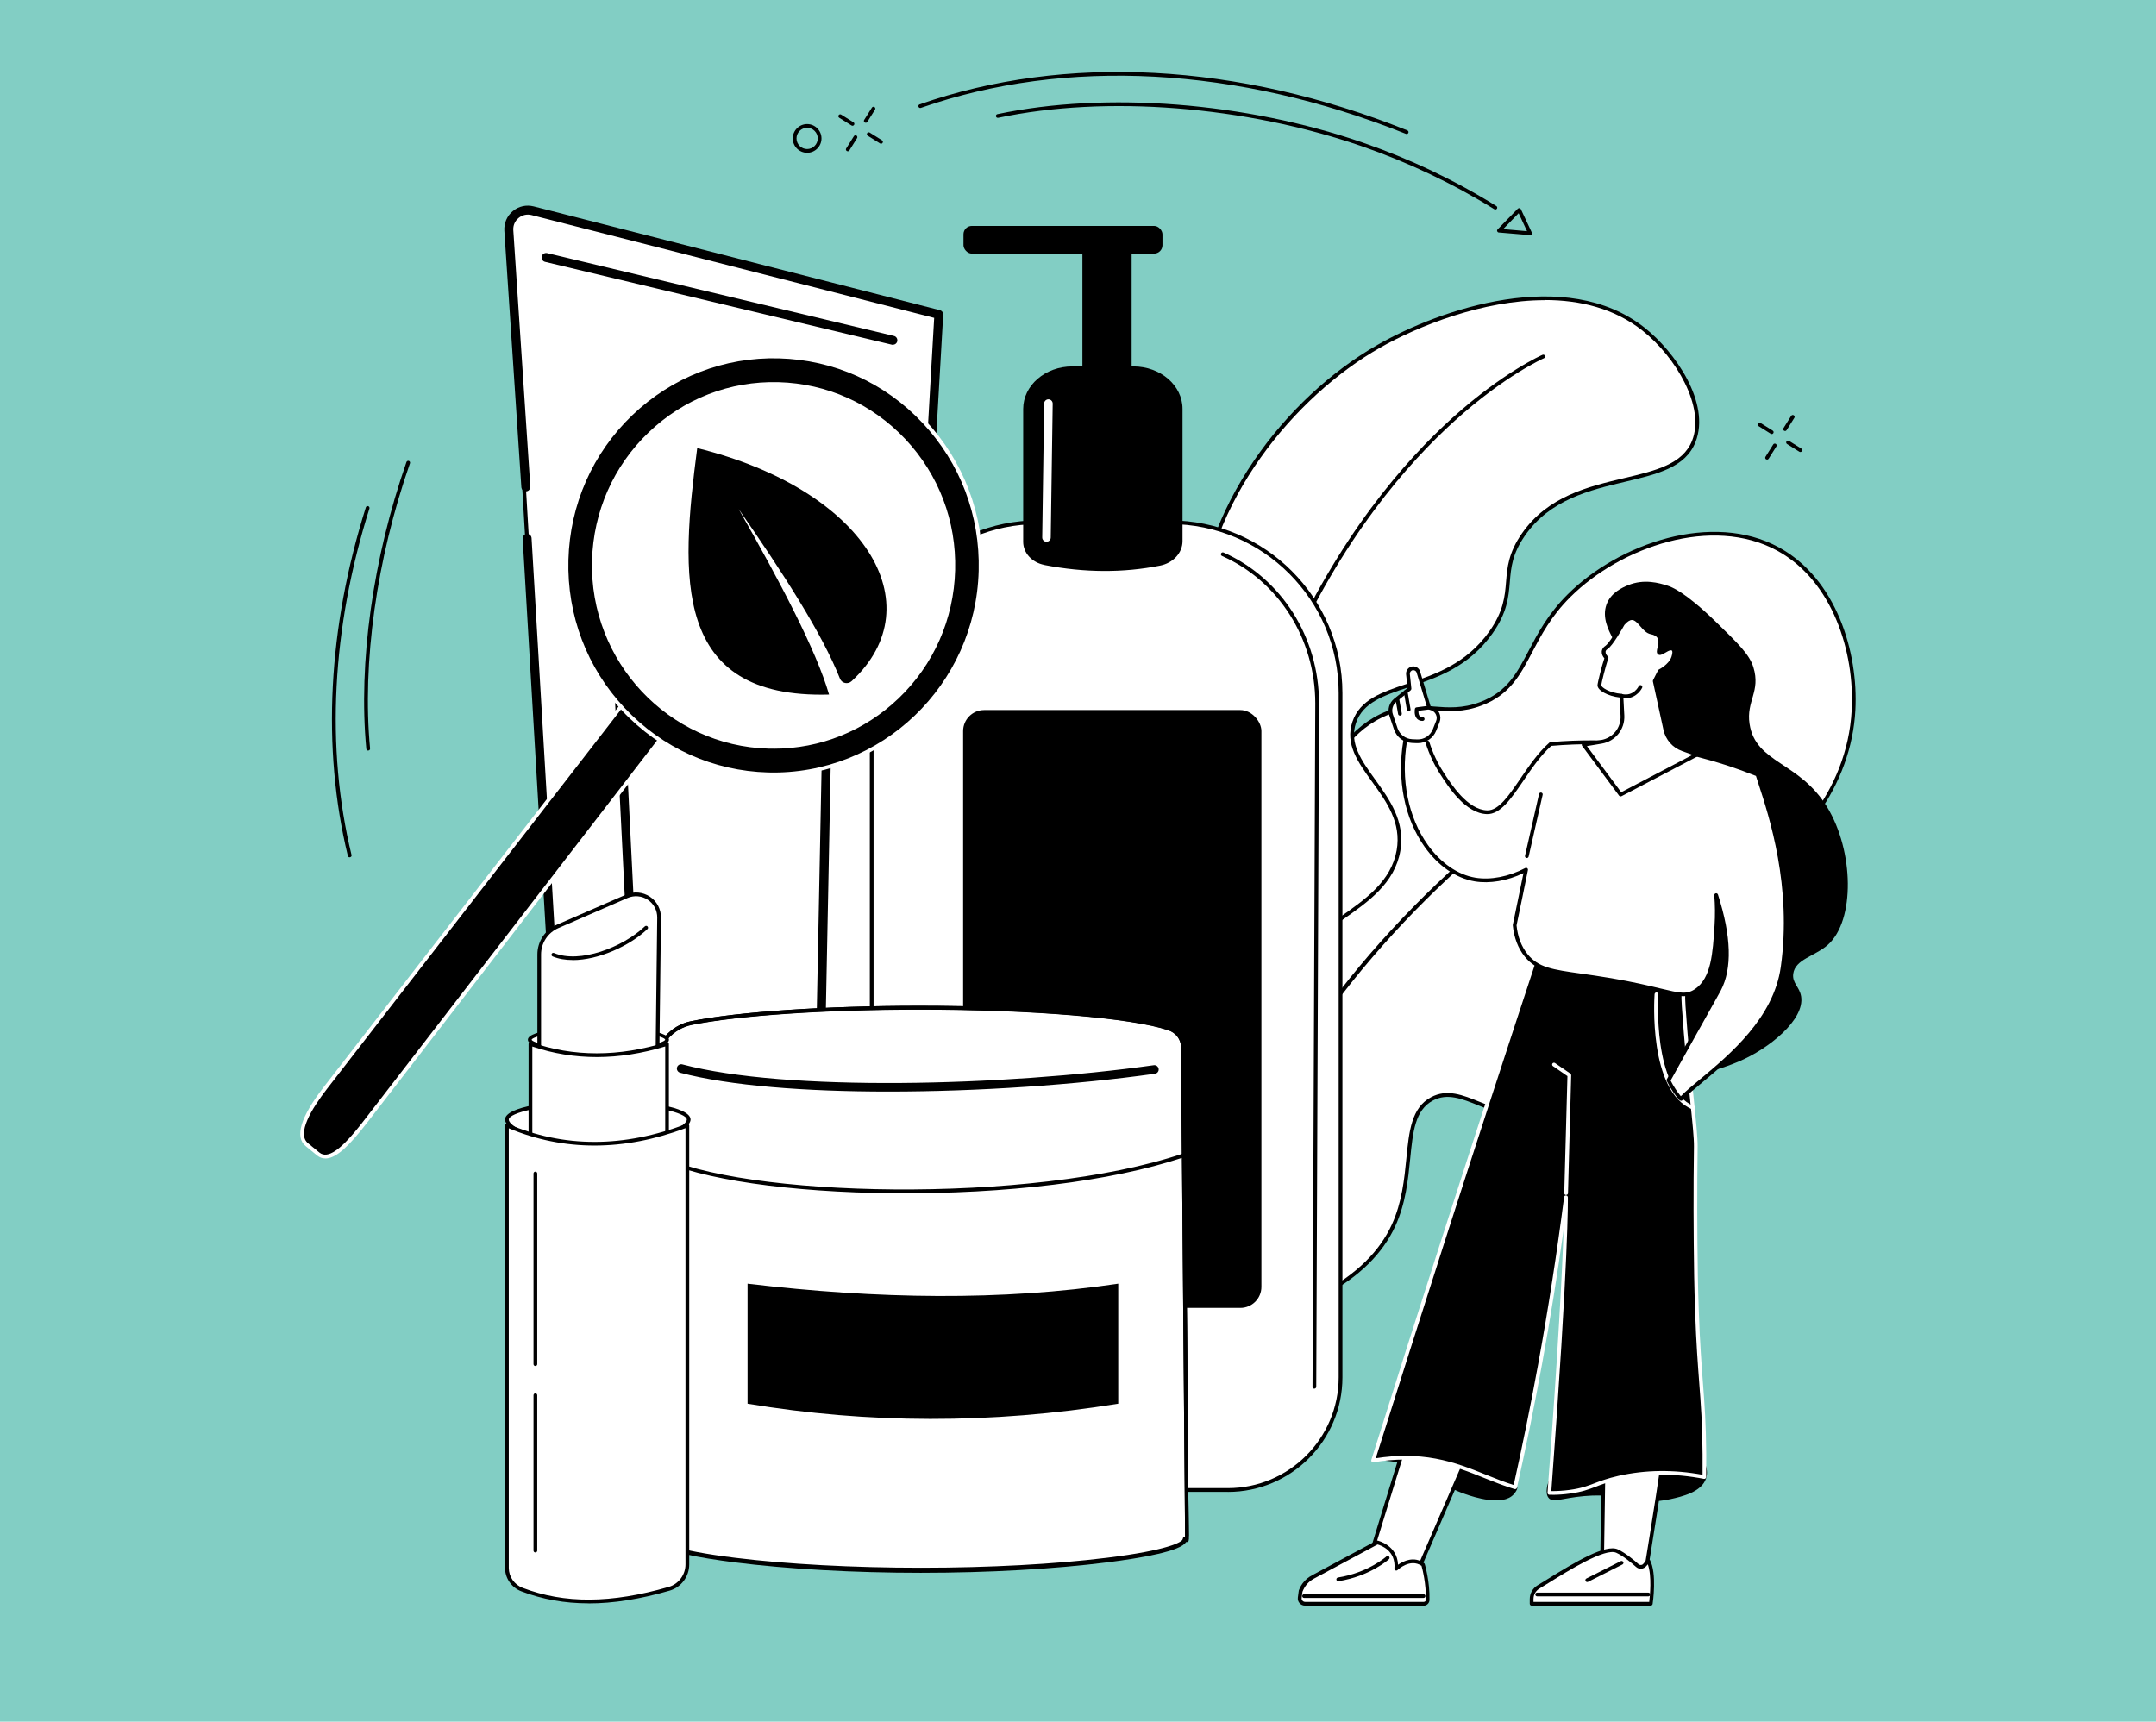 <?xml version="1.0" encoding="UTF-8"?>
<svg id="Layer_1" data-name="Layer 1" xmlns="http://www.w3.org/2000/svg" version="1.1" viewBox="0 0 310.53 248">
  <defs>
    <style>
      .cls-1 {
        fill: #000;
      }

      .cls-1, .cls-2, .cls-3 {
        stroke-width: 0px;
      }

      .cls-2 {
        fill: #82cec4;
      }

      .cls-3 {
        fill: #fff;
      }
    </style>
  </defs>
  <rect class="cls-2" width="310.53" height="248"/>
  <g id="Organic_cosmetics" data-name="Organic cosmetics">
    <g>
      <g>
        <g>
          <path class="cls-3" d="M171.52,192.18c-1.35-3.49-10.12-26.78-5.89-40.43.59-1.9,1.5-4.85,4.18-7.2,5.34-4.7,10.74-.91,14.98-4.34,5.6-4.53-.79-13.56,5.32-26.61,1.46-3.13,3.75-8.01,8.78-10.46,5.62-2.74,8.88.36,14.43-1.75,6.91-2.63,6.17-9.1,12.67-15.56,6.85-6.81,20.22-12.11,30.09-6.73,8.61,4.68,11.3,15.7,10.89,23.24-.6,11.14-8.25,20.25-16.25,24.46-11.51,6.05-23.17,1.64-24.71,6.02-1.43,4.08,8.61,8.07,8.09,15.7-.36,5.33-5.75,10.54-11.25,11.89-7.63,1.87-12.06-4.52-16.61-2.09-4.77,2.55-2.11,10.76-5.52,18.21-2.81,6.14-10.16,12.65-29.2,15.66Z"/>
          <path class="cls-1" d="M171.52,192.45c-.11,0-.21-.07-.25-.17-2.4-6.24-9.93-27.6-5.89-40.61.61-1.96,1.53-4.92,4.25-7.33,2.95-2.6,5.99-2.67,8.67-2.73,2.28-.05,4.43-.1,6.32-1.62,2.61-2.11,2.51-5.2,2.38-9.48-.14-4.57-.31-10.25,2.86-17.04,1.51-3.22,3.79-8.09,8.9-10.59,3.03-1.48,5.43-1.29,7.75-1.11,2.03.16,4.14.32,6.7-.65,3.86-1.47,5.24-4.1,6.99-7.43,1.3-2.47,2.77-5.27,5.59-8.07,7.45-7.41,20.87-11.97,30.41-6.78,8.25,4.49,11.49,15.03,11.03,23.49-.28,5.23-2.15,10.41-5.4,14.97-2.88,4.05-6.79,7.5-11,9.71-6.17,3.24-12.46,3.51-17.05,3.7-3.98.17-6.86.29-7.52,2.17-.6,1.69,1.08,3.48,3.01,5.56,2.4,2.57,5.39,5.78,5.1,10.07-.36,5.23-5.49,10.67-11.45,12.13-4.04.99-7.16-.27-9.91-1.38-2.44-.99-4.55-1.84-6.63-.73-2.57,1.38-2.88,4.47-3.27,8.38-.3,3.01-.64,6.42-2.14,9.7-3.66,7.98-13.55,13.31-29.4,15.82-.01,0-.03,0-.04,0ZM204.14,102.19c-1.57,0-3.2.24-5.13,1.18-4.95,2.41-7.18,7.18-8.65,10.33-3.12,6.67-2.95,12.29-2.81,16.8.13,4.27.23,7.63-2.58,9.91-2.03,1.64-4.27,1.69-6.65,1.74-2.72.06-5.53.12-8.33,2.59-2.61,2.3-3.51,5.18-4.1,7.08-4.03,12.99,3.94,35.19,5.8,40.05,15.54-2.5,25.22-7.7,28.78-15.48,1.46-3.2,1.8-6.56,2.09-9.53.39-3.91.72-7.29,3.55-8.81,2.3-1.23,4.52-.34,7.09.7,2.68,1.08,5.71,2.31,9.58,1.36,5.65-1.38,10.71-6.72,11.05-11.64.28-4.06-2.5-7.04-4.95-9.67-2.05-2.2-3.83-4.1-3.13-6.1.78-2.22,3.81-2.35,8.01-2.53,4.54-.19,10.76-.46,16.83-3.64,7.03-3.69,15.47-12.25,16.11-24.23.45-8.29-2.71-18.62-10.75-22.99-9.33-5.07-22.46-.58-29.77,6.69-2.76,2.74-4.21,5.5-5.49,7.94-1.73,3.3-3.23,6.14-7.27,7.68-2.67,1.02-4.84.85-6.93.69-.79-.06-1.56-.12-2.35-.12Z"/>
        </g>
        <path class="cls-1" d="M171.25,189.48s-.04,0-.06,0c-.15-.03-.24-.17-.21-.32,2.91-13.76,8.56-26.95,16.77-39.21,6.57-9.8,14.8-19.04,24.45-27.44,16.43-14.31,31.49-21.34,31.65-21.41.13-.06.29,0,.36.13.06.13,0,.29-.13.36-.15.07-15.16,7.08-31.53,21.34-15.1,13.15-34.47,35.34-41.03,66.34-.03.13-.14.21-.26.21Z"/>
      </g>
      <g>
        <g>
          <path class="cls-3" d="M171.52,192.18c-16.88-38.4-14.66-55.19-8.57-63.32,1.82-2.43,6.09-6.94,8.69-14.76,3.37-10.14.64-15.98.97-24.4.66-16.46,12.65-32.22,25.94-39.81,9.29-5.3,27.16-11.16,38.14-2.48,4.64,3.67,9.3,10.92,7.26,16.16-2.93,7.49-17.57,3.38-24.55,13.45-3.81,5.49-.57,8.28-4.67,14.08-6.46,9.14-17.5,6.48-19.7,12.97-2.13,6.28,7.79,10.41,6.38,18.48-1.61,9.2-15.14,10.44-15.72,19.31-.34,5.28,4.38,5.92,4.65,12.05.32,7.46-6.5,10.58-12.83,21.66-3.55,6.22-5.02,12.1-5.99,16.62Z"/>
          <path class="cls-1" d="M171.52,192.45c-.11,0-.2-.06-.25-.16-7.69-17.51-12.04-32.01-12.92-43.1-.7-8.79.78-15.68,4.38-20.49.28-.38.62-.8,1.01-1.29,2.04-2.56,5.46-6.83,7.64-13.39,2.21-6.67,1.78-11.39,1.32-16.39-.23-2.5-.47-5.08-.35-7.94.31-7.81,3.18-15.9,8.28-23.37,4.69-6.87,11.01-12.78,17.8-16.66,8.96-5.12,27.14-11.39,38.44-2.46,4.37,3.45,9.54,10.85,7.34,16.46-1.44,3.68-5.48,4.63-10.16,5.74-5.06,1.2-10.8,2.55-14.42,7.77-1.83,2.64-2,4.6-2.17,6.68-.18,2.16-.37,4.39-2.5,7.4-3.44,4.86-8.06,6.4-12.14,7.76-3.5,1.17-6.52,2.18-7.52,5.13-1,2.94.83,5.47,2.76,8.15,2.05,2.84,4.37,6.06,3.63,10.28-.81,4.65-4.58,7.3-8.23,9.86-3.71,2.6-7.2,5.06-7.49,9.42-.17,2.54.86,3.92,2.04,5.52,1.16,1.57,2.47,3.35,2.61,6.5.2,4.6-2.23,7.55-5.6,11.64-2.23,2.71-4.77,5.79-7.27,10.17-3.41,5.98-4.93,11.72-5.96,16.55-.02.11-.12.2-.24.21,0,0-.02,0-.03,0ZM222.49,43.24c-8.87,0-18.17,3.68-23.8,6.89-11.94,6.81-25.1,22.11-25.81,39.58-.11,2.82.12,5.39.35,7.87.47,5.06.91,9.83-1.34,16.61-2.21,6.65-5.67,10.98-7.73,13.56-.39.48-.72.9-1,1.27-3.52,4.7-4.96,11.47-4.27,20.12.86,10.87,5.08,25.06,12.54,42.17,1.04-4.7,2.59-10.18,5.85-15.89,2.52-4.42,5.07-7.52,7.32-10.25,3.29-3.99,5.66-6.88,5.47-11.27-.13-2.99-1.34-4.62-2.5-6.2-1.19-1.62-2.32-3.14-2.14-5.88.3-4.61,4.07-7.26,7.72-9.82,3.56-2.5,7.23-5.08,8.01-9.51.7-4-1.45-6.99-3.54-9.88-2.02-2.79-3.92-5.43-2.83-8.64,1.09-3.21,4.23-4.26,7.86-5.47,4-1.33,8.53-2.85,11.87-7.56,2.04-2.89,2.23-5.05,2.4-7.14.17-2.06.35-4.18,2.27-6.94,3.74-5.39,9.58-6.77,14.74-7.99,4.53-1.07,8.45-2,9.79-5.41,1.88-4.8-2.26-11.96-7.17-15.85-4.03-3.18-8.97-4.39-14.04-4.39Z"/>
        </g>
        <path class="cls-1" d="M171.09,188.52c-.14,0-.26-.11-.27-.25-1.27-17.52-.42-35.22,2.51-52.62,2.55-15.1,6.57-29.18,11.64-40.71,7.78-17.7,17.47-28.67,24.23-34.76,7.33-6.6,12.91-9.05,12.97-9.07.14-.06.29,0,.35.14.06.14,0,.29-.14.35-.05.02-5.57,2.44-12.84,9-6.71,6.05-16.34,16.95-24.07,34.55-11.21,25.51-16.48,60.3-14.11,93.07.01.15-.1.28-.25.29,0,0-.01,0-.02,0Z"/>
      </g>
    </g>
    <g>
      <path class="cls-1" d="M233.7,136.24c-.18.55-3.59,11.08,1.62,16.2,4.87,4.79,13.49,1.15,15.09.48,4.4-1.86,9.54-6.03,9.01-9.38-.22-1.39-1.31-1.91-1.14-3.26.27-2.11,3.17-2.55,4.99-4.18,3.95-3.54,3.74-13.5-.08-19.8-4.04-6.66-10.33-6.31-11.2-12.03-.5-3.29,1.63-4.66.55-8.16-.56-1.83-2.19-3.41-5.44-6.57-4.46-4.33-6.32-4.98-6.97-5.19-1.1-.35-3.32-1.02-5.67-.04-.71.3-2.45,1.02-3.08,2.79-.66,1.85.31,3.7.83,4.7,1.18,2.25,2.68,2.85,3.52,3.91,3.78,4.73-3.35,11.42-1.65,22.1.84,5.3,3.22,7.54,2.12,12.55-.6,2.75-1.5,2.92-2.5,5.88Z"/>
      <g>
        <path class="cls-1" d="M217.06,211.1l1.49,3.25c-.07.28-.22.55-.52.89-1.58,1.8-5.86.37-6.88.02-3.76-1.26-4.23-2.82-7.62-4.02-2.32-.82-4.41-.9-5.77-.85.16-.33.44-.85.95-1.32.73-.66,1.97-1.32,4-1.32,4.06-.01,14.34,3.35,14.34,3.35Z"/>
        <g>
          <g>
            <path class="cls-3" d="M204.21,226.28s-6.9,2.66-6.89-1.87c0-.15,5.67-18.47,5.67-18.47l8.12,4.4-6.9,15.95Z"/>
            <path class="cls-1" d="M200.36,227.32c-.82,0-1.63-.15-2.24-.57-.71-.49-1.07-1.28-1.07-2.35,0-.05,0-.19,5.68-18.55.02-.08.08-.14.16-.17.07-.03.16-.03.23.01l8.12,4.4c.12.07.17.22.12.34l-6.9,15.95c-.03.07-.08.12-.15.14-.12.05-2.09.79-3.95.79ZM197.59,224.44c0,.88.28,1.49.84,1.88,1.59,1.1,4.95-.02,5.58-.25l6.76-15.61-7.62-4.13c-1.92,6.21-5.39,17.46-5.56,18.11ZM204.21,226.28h0,0Z"/>
          </g>
          <g>
            <g>
              <path class="cls-3" d="M205.06,231.02h-17.1c-.46,0-.82-.41-.76-.86l.13-.97c.32-.86.95-1.58,1.76-2.02l9.27-4.98s2.99.64,2.73,3.78c0,0,2.01-1.94,3.87-.58,0,0,.72,2.41.66,5.08,0,.31-.26.56-.57.56Z"/>
              <path class="cls-1" d="M205.06,231.29h-17.1c-.3,0-.58-.13-.78-.35-.2-.22-.29-.52-.25-.82l.13-.97s0-.04.01-.06c.34-.93,1.01-1.69,1.88-2.16l9.27-4.98c.06-.03.12-.04.18-.03.03,0,2.84.64,2.96,3.48.75-.52,2.29-1.3,3.75-.23.05.03.08.08.1.14.03.1.74,2.49.68,5.17-.01.45-.39.82-.84.82ZM187.6,229.25l-.12.94c-.02.14.02.28.12.39.1.11.23.17.37.17h17.1c.16,0,.3-.13.3-.29.05-2.31-.5-4.46-.63-4.91-1.63-1.1-3.38.54-3.45.61-.08.08-.2.1-.3.05-.1-.05-.16-.15-.15-.26.21-2.61-1.94-3.34-2.43-3.47l-9.18,4.93c-.75.4-1.32,1.06-1.62,1.85Z"/>
            </g>
            <path class="cls-1" d="M192.75,227.78c-.13,0-.24-.09-.27-.23-.02-.15.08-.28.22-.31,4.33-.68,6.97-3.01,6.99-3.04.11-.1.28-.09.38.02.1.11.09.28-.02.38-.11.1-2.77,2.46-7.27,3.17-.01,0-.03,0-.04,0Z"/>
            <path class="cls-1" d="M205.03,230.18h-17.2c-.15,0-.27-.12-.27-.27s.12-.27.27-.27h17.2c.15,0,.27.12.27.27s-.12.27-.27.27Z"/>
          </g>
        </g>
        <path class="cls-1" d="M240.67,215.93c1.51-.34,4.41-.98,5.05-2.96.49-1.5-.55-3.06-.79-3.42-2.92-4.39-12.6-5.64-18.07-1.33-2.89,2.27-4.85,6.27-3.82,7.54.62.78,1.93.03,5.13-.25,5.98-.53,7.51,1.53,12.51.42Z"/>
        <g>
          <path class="cls-3" d="M239.83,207.75c.24.15-2.88,19.23-2.88,19.23l-6.24.76.27-18.38,8.85-1.61Z"/>
          <path class="cls-1" d="M230.71,228.01c-.07,0-.13-.02-.18-.07-.06-.05-.09-.13-.09-.2l.27-18.38c0-.13.09-.24.22-.26l8.85-1.61c.07-.01.14,0,.19.04.21.13.3.19-1.23,9.94-.74,4.73-1.52,9.51-1.53,9.56-.02.12-.11.21-.23.22l-6.24.76s-.02,0-.03,0ZM231.25,209.59l-.27,17.85,5.73-.7c1.12-6.84,2.7-16.84,2.85-18.66l-8.32,1.52Z"/>
        </g>
        <g>
          <g>
            <path class="cls-3" d="M220.6,231.02h17.17s.63-4.27-.36-6.17l-.53.6c-.28.31-.75.34-1.06.06-.68-.61-1.88-1.62-2.92-2.09-2.01-.92-8.74,3.64-11.32,5.18-.61.37-.98,1.03-.98,1.74v.68Z"/>
            <path class="cls-1" d="M237.77,231.29h-17.17c-.15,0-.27-.12-.27-.27v-.68c0-.8.43-1.56,1.11-1.97.37-.22.82-.5,1.33-.82,4.24-2.64,8.53-5.16,10.24-4.37,1.08.5,2.34,1.55,2.99,2.13.1.09.22.13.35.12.13,0,.25-.06.33-.16l.53-.6c.06-.07.15-.1.23-.09.09.01.16.06.21.14,1.02,1.95.41,6.15.38,6.33-.02.13-.13.23-.27.23ZM220.87,230.75h16.67c.1-.84.4-3.75-.2-5.41l-.26.29c-.18.2-.43.32-.7.34-.28.02-.54-.08-.74-.26-.63-.56-1.83-1.58-2.85-2.04-1.59-.73-6.89,2.57-9.73,4.34-.51.32-.97.6-1.34.82-.53.32-.85.89-.85,1.51v.41Z"/>
          </g>
          <path class="cls-1" d="M237.41,229.95h-16.01c-.15,0-.27-.12-.27-.27s.12-.27.27-.27h16.01c.15,0,.27.12.27.27s-.12.27-.27.27Z"/>
          <path class="cls-1" d="M228.61,227.89c-.1,0-.19-.05-.24-.15-.07-.13-.01-.29.12-.36l4.95-2.5c.13-.07.29-.01.36.12.07.13.01.29-.12.36l-4.95,2.5s-.08.03-.12.03Z"/>
        </g>
        <g>
          <path class="cls-1" d="M197.77,210.39c3.3-10.49,6.63-20.97,10-31.44,4.53-14.12,9.12-28.21,13.77-42.29,7.21.85,23.32-4.63,21.64,2.54-.83,3.56-.76,4.34-.67,5.67.7,10.34,1.78,17.74,1.74,20.33-.03,2.29-.12,9.18.03,18.61.03,1.54.07,3.18.14,5.16.35,9.96,1.02,12.38,1.07,20.49,0,1.14,0,2.24-.01,3.32-3.67-.72-7.86-.92-12.31.09-3.52.8-3.91,1.6-7.08,2.03-1.04.14-2.01.19-2.94.17,2.6-34.65,2.41-42.6,2.41-42.6-.99,7.7-2.21,15.73-3.73,24.06-1.11,6.12-2.32,12.03-3.59,17.73-3.75-1.11-7.03-3.05-11.5-3.88-2.34-.43-5.32-.62-8.96.02Z"/>
          <path class="cls-3" d="M223.58,215.32c-.14,0-.29,0-.43,0-.07,0-.14-.03-.19-.09-.05-.05-.07-.13-.07-.2,1.58-21.07,2.13-32.3,2.31-37.84-.9,6.47-1.94,12.97-3.11,19.37-1.07,5.86-2.28,11.83-3.6,17.74-.02.07-.06.14-.13.17s-.14.05-.21.03c-1.47-.44-2.85-.99-4.3-1.57-2.2-.89-4.48-1.8-7.18-2.3-2.82-.52-5.8-.51-8.86.02-.09.02-.19-.02-.25-.09-.06-.07-.08-.17-.05-.26,3.28-10.44,6.65-21.02,10-31.44,4.51-14.05,9.15-28.28,13.77-42.29.04-.12.16-.2.29-.18,2.37.28,5.8-.15,9.12-.56,5.39-.67,10.49-1.3,12.25.66.6.67.77,1.6.49,2.77-.81,3.44-.75,4.26-.67,5.5v.09c.37,5.4.83,9.91,1.2,13.53.33,3.23.57,5.56.55,6.81-.08,6.02-.07,12.27.03,18.6.03,1.61.07,3.25.14,5.15.16,4.57.39,7.57.59,10.22.24,3.16.45,5.89.48,10.28,0,1.08,0,2.17-.01,3.32,0,.08-.04.16-.1.21-.06.05-.14.07-.22.06-4.2-.82-8.31-.8-12.2.08-1.58.36-2.54.72-3.39,1.05-1.05.4-1.96.75-3.72.99-.87.12-1.71.18-2.55.18ZM223.45,214.79c.86,0,1.72-.05,2.61-.17,1.69-.23,2.57-.57,3.6-.96.86-.33,1.84-.7,3.46-1.07,3.87-.87,7.94-.92,12.1-.15.01-1.03.01-2.01,0-2.99-.03-4.38-.24-7.1-.48-10.24-.2-2.66-.43-5.66-.59-10.24-.07-1.91-.11-3.55-.14-5.16-.1-6.33-.12-12.59-.03-18.61.02-1.22-.22-3.54-.55-6.75-.37-3.63-.83-8.14-1.2-13.55v-.09c-.09-1.29-.15-2.14.67-5.66.23-1,.11-1.75-.37-2.29-1.57-1.75-6.76-1.11-11.78-.48-3.25.4-6.61.82-9.03.58-4.6,13.94-9.21,28.1-13.7,42.08-3.3,10.29-6.62,20.72-9.87,31.02,2.97-.47,5.87-.46,8.62.05,2.75.51,5.06,1.43,7.28,2.33,1.35.54,2.63,1.06,3.97,1.47,1.29-5.81,2.48-11.68,3.53-17.44,1.45-7.94,2.7-16.03,3.73-24.04.02-.14.14-.25.28-.23.14,0,.25.12.26.26,0,.08.16,8.31-2.38,42.34Z"/>
        </g>
        <path class="cls-3" d="M225.56,172.14h0c-.15,0-.27-.13-.26-.28l.46-16.85-2.09-1.44c-.12-.08-.15-.25-.07-.37.08-.12.25-.15.37-.07l2.21,1.52c.07.05.12.14.12.23l-.46,16.99c0,.15-.12.26-.27.26Z"/>
      </g>
      <g>
        <g>
          <path class="cls-3" d="M253.11,111.51c-2.38-.96-5.15-1.94-8.38-2.75-1.32-.33-4.54-1.09-8.8-1.54-3.26-.34-7.58-.54-12.64-.1-3.88,3.43-6.1,9.92-9.15,9.82-2.95-.09-5.39-3.88-6.54-5.66-1.24-1.92-1.87-3.74-2.22-4.99l-2.88-.19c-2.08,10.83,3.64,19.51,9.96,20.57,2.25.37,4.95-.16,7.35-1.41-.54,2.69-1.09,5.36-1.65,8.01.12,1.19.48,2.87,1.64,4.32,2.11,2.64,5.11,2.35,12.24,3.56,8.71,1.48,10.2,2.92,12.26,1.5,2.42-1.67,2.65-5.28,2.92-9.38.1-1.55.07-3.01-.04-4.36,2.28,7.11,1.71,11.16.42,13.61-.24.47-.82,1.46-3.72,6.65-1.51,2.71-2.75,4.94-3.58,6.43.48.97,1.07,1.88,1.76,2.67,2.83-3.16,13.31-9.29,14.67-19,1.78-12.69-2.25-23.37-3.64-27.75Z"/>
          <g>
            <g>
              <path class="cls-3" d="M205.83,101.94l-1.54-5.12c-.11-.36-.45-.58-.82-.54-.42.05-.72.42-.68.84l.22,2.1-2.04,1.64c-.63.5-.87,1.35-.62,2.11l.68,2.02c.34,1.01,1.27,1.71,2.33,1.76l.72.03c1.1.05,2.12-.6,2.53-1.63l.48-1.21c.3-.76-.1-1.62-.87-1.87l-.39-.13Z"/>
              <path class="cls-1" d="M204.21,107.05s-.09,0-.14,0l-.72-.03c-1.18-.06-2.19-.82-2.57-1.94l-.68-2.02c-.29-.87,0-1.83.7-2.41l1.93-1.55-.21-1.96c-.06-.56.35-1.07.91-1.14.5-.06.97.25,1.11.73l1.5,4.99.26.09c.45.15.8.46,1,.89.2.43.21.9.04,1.34l-.48,1.21c-.43,1.09-1.49,1.8-2.65,1.8ZM203.56,96.54s-.04,0-.06,0c-.27.03-.47.28-.44.55l.22,2.1c0,.09-.03.18-.1.24l-2.04,1.64c-.54.43-.75,1.16-.53,1.81l.68,2.02c.31.91,1.13,1.53,2.09,1.58l.72.03c.99.05,1.9-.54,2.27-1.46l.48-1.21c.12-.3.11-.62-.03-.91-.13-.29-.38-.51-.68-.61l-.39-.13c-.08-.03-.15-.09-.17-.18l-1.54-5.12c-.06-.21-.26-.35-.48-.35Z"/>
            </g>
            <g>
              <path class="cls-3" d="M205.83,101.94l-1.77.23s-.26,1.44.85,1.42l.92-1.64Z"/>
              <path class="cls-1" d="M204.88,103.85c-.43,0-.68-.19-.82-.35-.42-.49-.29-1.3-.27-1.39.02-.12.11-.2.23-.22l1.77-.23c.15-.02.28.09.3.23.02.15-.09.28-.23.3l-1.56.2c-.01.23.01.56.17.75.09.11.23.16.43.16.15,0,.27.11.28.26,0,.15-.11.27-.26.28-.01,0-.03,0-.04,0Z"/>
            </g>
            <g>
              <path class="cls-3" d="M202.47,99.66l.43,2.54-.43-2.54Z"/>
              <path class="cls-1" d="M202.9,102.47c-.13,0-.24-.09-.27-.22l-.43-2.54c-.02-.15.07-.29.22-.31.15-.02.29.07.31.22l.43,2.54c.02.15-.07.29-.22.31-.02,0-.03,0-.05,0Z"/>
            </g>
            <g>
              <path class="cls-3" d="M201.27,100.79l.36,2.02-.36-2.02Z"/>
              <path class="cls-1" d="M201.63,103.08c-.13,0-.24-.09-.26-.22l-.36-2.02c-.03-.15.07-.29.22-.31.15-.03.29.07.31.22l.36,2.02c.03.15-.07.29-.22.31-.02,0-.03,0-.05,0Z"/>
            </g>
          </g>
        </g>
        <path class="cls-1" d="M219.91,123.59s-.04,0-.06,0c-.14-.03-.24-.18-.2-.32l2.02-8.9c.03-.14.18-.23.32-.2.14.03.24.18.2.32l-2.02,8.9c-.03.12-.14.21-.26.21Z"/>
      </g>
      <path class="cls-3" d="M243.86,159.83s-.07,0-.1-.02c-6.36-2.59-5.49-16.03-5.45-16.6.01-.15.14-.26.29-.25.15.01.26.14.25.29,0,.14-.89,13.63,5.11,16.07.14.06.2.21.15.35-.04.1-.14.17-.25.17Z"/>
      <path class="cls-1" d="M242.07,158.54h0c-.08,0-.15-.03-.2-.09-.67-.76-1.28-1.67-1.8-2.73-.04-.08-.04-.17,0-.25.83-1.49,2.07-3.72,3.58-6.43,1.5-2.69,2.38-4.25,2.91-5.2.49-.86.69-1.22.8-1.44,1.39-2.65,1.45-6.44.18-11.28,0,.73-.01,1.45-.06,2.17-.27,4.2-.5,7.84-3.03,9.58-1.41.97-2.6.69-5.49,0-1.61-.39-3.83-.92-6.96-1.45-1.65-.28-3.07-.48-4.33-.65-4.12-.58-6.39-.89-8.08-3-.95-1.19-1.52-2.69-1.7-4.46,0-.03,0-.05,0-.08.47-2.22.97-4.67,1.54-7.46-2.34,1.12-4.87,1.55-7.02,1.19-2.69-.45-5.25-2.21-7.21-4.96-2.91-4.08-4.03-9.69-3.07-15.37.02-.15.16-.24.31-.22.15.02.25.16.22.31-.93,5.54.15,11,2.98,14.97,1.88,2.63,4.31,4.31,6.86,4.74,2.19.36,4.8-.14,7.18-1.39.09-.05.2-.04.29.02.08.06.12.17.1.27-.61,3-1.14,5.61-1.64,7.97.17,1.65.7,3.04,1.58,4.14,1.56,1.94,3.62,2.23,7.74,2.81,1.26.18,2.68.38,4.34.66,3.16.54,5.38,1.07,7,1.46,2.88.69,3.85.92,5.06.09,2.32-1.6,2.54-5.11,2.8-9.17.09-1.43.08-2.88-.04-4.32-.01-.14.08-.26.22-.29.13-.03.27.05.31.18,1.93,6.01,2.07,10.66.41,13.82-.12.23-.31.56-.81,1.46-.53.95-1.41,2.51-2.91,5.2-1.47,2.64-2.69,4.82-3.51,6.31.44.86.93,1.61,1.47,2.26.68-.71,1.69-1.55,2.84-2.5,4.2-3.5,10.54-8.79,11.56-16.13,1.62-11.58-1.66-21.61-3.23-26.42-.13-.4-.25-.76-.35-1.09-2.81-1.12-5.5-2-8.22-2.69-2.74-.69-5.77-1.22-8.76-1.53-4.12-.43-8.33-.47-12.5-.11-1.55,1.39-2.86,3.32-4.02,5.03-1.78,2.61-3.32,4.85-5.25,4.8-3.1-.09-5.57-3.94-6.75-5.79-.88-1.37-1.58-2.87-2.07-4.45-.04-.14.03-.29.18-.34.14-.04.29.03.34.18.48,1.53,1.15,2.99,2.01,4.32,1.14,1.77,3.51,5.46,6.32,5.54.02,0,.04,0,.06,0,1.62,0,3.06-2.12,4.73-4.57,1.2-1.76,2.55-3.75,4.18-5.19.04-.04.1-.06.16-.07,4.24-.37,8.51-.33,12.69.1,3.02.32,6.07.85,8.84,1.54,2.78.7,5.54,1.6,8.41,2.76.07.03.13.09.16.17.11.36.25.76.39,1.21,1.59,4.85,4.89,14.96,3.25,26.66-1.06,7.55-7.49,12.92-11.75,16.47-1.26,1.05-2.34,1.95-2.99,2.67-.05.06-.12.09-.2.09Z"/>
      <g>
        <g>
          <path class="cls-3" d="M230.64,106.87c1.83-.3,3.14-1.92,3.04-3.77l-.15-2.87c-1.73-.14-3.18-.96-3.17-1.51,0-.27.64-2.88,1.04-3.95-.34-.27-.74-1.03-.02-1.49.72-.46,2.35-3.4,2.35-3.4,2-2.33,2.58.95,4.08,1.23,1.04.19,1.6.82,1.21,2.18-.39,1.36.35.68,1.12.29.76-.39,1.28-.09.86,1.15-.42,1.23-1.94,1.97-1.94,1.97l-.72,1.42,1.52,6.98c.29,1.32,1.24,2.4,2.51,2.85l2.1.75-11.03,5.78-5.33-7.18,2.55-.42Z"/>
          <path class="cls-1" d="M233.42,114.73c-.08,0-.16-.04-.22-.11l-5.33-7.18c-.06-.08-.07-.17-.03-.26.04-.09.11-.15.21-.16l2.55-.42c1.69-.28,2.9-1.78,2.81-3.49l-.14-2.64c-1.67-.19-3.19-1.01-3.18-1.76,0-.31.59-2.72.99-3.88-.22-.24-.4-.6-.38-.96.01-.23.12-.57.52-.83.48-.31,1.64-2.19,2.26-3.3,0-.02.02-.03.03-.05.53-.62,1.03-.92,1.52-.92h0c.67,0,1.14.55,1.61,1.09.38.44.77.89,1.21.97.63.11,1.07.38,1.32.78.27.43.3,1.02.09,1.73-.06.21-.09.35-.09.43.12-.05.29-.15.41-.22.13-.08.28-.16.42-.23.64-.33.99-.15,1.15-.02.31.27.34.77.09,1.49-.4,1.17-1.66,1.9-2,2.09l-.64,1.26,1.5,6.88c.27,1.24,1.14,2.23,2.34,2.65l2.1.75c.1.04.17.13.18.23,0,.11-.05.21-.14.26l-11.03,5.78s-.08.03-.12.03ZM228.57,107.48l4.93,6.64,10.29-5.39-1.52-.54c-1.37-.49-2.37-1.63-2.68-3.05l-1.52-6.98c-.01-.06,0-.12.02-.18l.72-1.42c.03-.05.07-.09.12-.12.01,0,1.43-.71,1.81-1.82.2-.59.14-.85.06-.91-.07-.06-.26-.05-.55.09-.13.07-.27.14-.39.22-.44.25-.78.45-1.05.24-.24-.19-.2-.56-.05-1.06.16-.56.15-1-.03-1.3-.17-.27-.49-.45-.96-.54-.63-.12-1.08-.64-1.52-1.15-.4-.46-.78-.9-1.2-.9h0c-.31,0-.68.24-1.09.72-.22.4-1.68,3-2.43,3.47-.18.11-.27.24-.28.4-.01.24.16.51.32.65.09.07.12.19.08.3-.4,1.09-1.01,3.61-1.02,3.86,0,.29,1.16,1.1,2.92,1.24.13.01.24.12.25.25l.15,2.87c.1,1.99-1.3,3.73-3.26,4.05l-2.11.35Z"/>
        </g>
        <path class="cls-1" d="M234.16,100.57c-.21,0-.45-.03-.69-.08-.14-.03-.23-.18-.2-.32.03-.14.18-.23.32-.2,1.69.4,2.41-1.07,2.44-1.13.06-.13.22-.19.36-.13.13.06.19.22.13.36,0,.02-.73,1.51-2.36,1.51Z"/>
      </g>
    </g>
    <g>
      <g>
        <g>
          <path class="cls-3" d="M73.3,33.18l8.4,142.52c16.52,4.75,31.73,5.03,46.07-.42l7.47-129.98-58.5-14.95c-1.81-.46-3.54.97-3.43,2.83Z"/>
          <path class="cls-1" d="M105.39,179.58c-7.48,0-15.37-1.21-23.77-3.62-.11-.03-.19-.13-.19-.24l-8.4-142.52c-.06-.97.34-1.89,1.09-2.51.75-.62,1.73-.84,2.67-.6l58.5,14.95c.12.03.21.15.2.28l-7.47,129.98c0,.11-.07.2-.17.24-7.11,2.7-14.56,4.05-22.46,4.05ZM81.95,175.49c17.02,4.86,31.92,4.73,45.55-.4l7.45-129.59-58.29-14.89c-.78-.2-1.58-.02-2.2.49-.62.51-.95,1.26-.9,2.06l8.39,142.33Z"/>
        </g>
        <path class="cls-1" d="M118.17,152.16h0l-26.46-.37c-.34,0-.62-.27-.63-.61l-3.73-74.91c0-.18.05-.35.18-.48.12-.13.29-.2.47-.2h31.68c.17,0,.34.07.46.19.12.12.19.29.18.46l-1.49,75.29c0,.35-.29.63-.64.63ZM92.32,150.51l25.22.36,1.46-73.99h-30.35l3.66,73.64Z"/>
        <path class="cls-1" d="M128.6,49.67s-.1,0-.15-.02l-49.94-11.93c-.35-.08-.56-.43-.48-.78.08-.35.43-.56.78-.48l49.94,11.93c.35.08.56.43.48.78-.07.3-.33.49-.63.49Z"/>
        <path class="cls-1" d="M105.39,179.96c-7.52,0-15.44-1.21-23.88-3.64-.26-.08-.45-.31-.46-.58l-.78-13.16c-.02-.35.25-.66.6-.68.35-.02.66.25.68.6l.75,12.7c16.74,4.74,31.41,4.61,44.83-.38l7.42-129.03-57.99-14.81c-.66-.17-1.34-.02-1.87.42-.53.43-.8,1.07-.76,1.75l2.45,36.95c.02.35-.25.66-.6.68-.36.03-.66-.25-.69-.6l-2.45-36.95c-.06-1.1.38-2.13,1.23-2.83.85-.7,1.94-.94,3-.67l58.5,14.95c.3.08.5.35.48.66l-7.47,129.98c-.01.25-.18.47-.41.56-7.15,2.72-14.64,4.08-22.6,4.08Z"/>
        <path class="cls-1" d="M80.35,153.44c-.34,0-.62-.26-.64-.61l-4.43-75.24c-.02-.35.25-.66.6-.68.35-.02.66.25.68.6l4.43,75.24c.02.35-.25.66-.6.68-.01,0-.03,0-.04,0Z"/>
        <g>
          <path class="cls-3" d="M128.03,174.62c-12.87,4.47-32.61,4.16-46.77,0v22.63c0,.13.1.25.1.38,0,2.42,10.46,4.38,23.25,4.38s23.2-2.11,23.2-4.53c0-.09.03,0,0-.42h.22v-22.44Z"/>
          <path class="cls-1" d="M104.61,202.66c-9.55,0-23.74-1.32-23.89-4.97v-.02c-.04-.09-.1-.24-.1-.42v-23.49l.83.24c14.57,4.28,34.08,4.28,46.38,0l.85-.3v23.99h-.24c-.52,3.22-12.52,4.95-23.83,4.95ZM81.9,197.2v.02c.04.1.1.24.1.42,0,1.3,7.76,3.74,22.61,3.74s22.56-2.57,22.56-3.88c0-.07,0-.11.01-.14,0-.04,0-.11-.01-.23l-.05-.69h.27v-20.9c-12.32,3.99-31.11,3.97-45.48-.04v21.72ZM80.71,197.64h0s0,0,0,0ZM127.18,197.32s0,0,0,.01c0,0,0,0,0-.01Z"/>
        </g>
      </g>
      <g>
        <g>
          <path class="cls-3" d="M142.32,214.63h34.53c8.96,0,16.23-7.27,16.23-16.23v-98.58c0-13.58-11.01-24.6-24.6-24.6h-19.03c-13.2,0-23.9,10.7-23.9,23.9v98.73c0,9.26,7.51,16.77,16.77,16.77Z"/>
          <path class="cls-1" d="M176.85,214.9h-34.53c-9.4,0-17.04-7.65-17.04-17.04v-98.73c0-13.33,10.84-24.17,24.17-24.17h19.03c13.71,0,24.87,11.16,24.87,24.87v98.58c0,9.1-7.4,16.5-16.5,16.5ZM149.45,75.5c-13.03,0-23.63,10.6-23.63,23.63v98.73c0,9.1,7.4,16.5,16.5,16.5h34.53c8.8,0,15.96-7.16,15.96-15.96v-98.58c0-13.41-10.91-24.33-24.33-24.33h-19.03Z"/>
        </g>
        <path class="cls-1" d="M189.31,200.04h0c-.15,0-.27-.12-.27-.27l.4-98.46c0-9.28-5.27-17.61-13.43-21.22-.14-.06-.2-.22-.14-.36.06-.14.22-.2.36-.14,8.35,3.7,13.75,12.22,13.75,21.71l-.4,98.46c0,.15-.12.27-.27.27Z"/>
        <rect class="cls-1" x="138.72" y="102.29" width="42.96" height="86.12" rx="3.03" ry="3.03" transform="translate(320.4 290.69) rotate(180)"/>
        <g>
          <path class="cls-1" d="M150.43,81.39c5.85,1.13,11.39,1.13,16.64.09,1.91-.37,3.25-1.85,3.25-3.53v-19.05c0-3.38-3.17-6.12-7.09-6.12h-8.77c-3.92,0-7.09,2.74-7.09,6.12v19.15c0,1.59,1.26,2.99,3.06,3.33Z"/>
          <rect class="cls-1" x="155.91" y="32.84" width="7.09" height="40.18" transform="translate(318.9 105.87) rotate(180)"/>
          <rect class="cls-1" x="138.77" y="32.55" width="28.66" height="3.99" rx="1.21" ry="1.21" transform="translate(306.2 69.08) rotate(180)"/>
          <path class="cls-3" d="M150.72,78.04h0c-.34,0-.62-.29-.61-.63l.28-19.28c0-.34.28-.61.62-.61h0c.34,0,.62.29.61.63l-.28,19.28c0,.34-.28.61-.62.61Z"/>
        </g>
      </g>
      <g>
        <g>
          <path class="cls-3" d="M170.37,150.77c0-1.19-.82-2.25-2.03-2.66-5.17-1.73-19.27-2.97-35.86-2.97-14.03,0-26.28.89-32.85,2.21-2.93.59-5.03,3-5.03,5.79l-.09,68.06h.16c0,2.75,17,4.43,37.97,4.43s37.97-1.68,37.97-4.43h.33l-.58-70.43Z"/>
          <path class="cls-1" d="M132.65,225.9c-17.19,0-37.19-1.17-38.2-4.44-.05-.01-.09-.04-.13-.07-.05-.05-.08-.12-.08-.19l.09-68.06c0-2.9,2.21-5.44,5.25-6.05,6.8-1.37,19.4-2.21,32.9-2.21,16.16,0,30.61,1.2,35.94,2.98,1.31.44,2.2,1.61,2.21,2.91l.58,70.43c0,.07-.03.14-.08.19-.05.05-.12.08-.19.08h-.1c-1.04,3.26-21.02,4.43-38.2,4.43ZM94.78,220.95c.1.04.16.14.16.25,0,2.02,13.22,4.16,37.7,4.16s37.7-2.14,37.7-4.16c0-.15.12-.27.27-.27h.06l-.58-70.16c0-1.07-.75-2.04-1.85-2.4-5.28-1.77-19.66-2.96-35.77-2.96-13.47,0-26.03.84-32.8,2.2-2.79.56-4.81,2.88-4.81,5.52l-.09,67.81Z"/>
        </g>
        <g>
          <path class="cls-3" d="M94.59,166.53l-.08,55.14h.16c0,2.07,17,4.43,37.97,4.43s37.97-2.36,37.97-4.43h.33l-.45-55.25c-22.13,7.47-63.99,6.37-75.91.11Z"/>
          <path class="cls-1" d="M132.65,226.36c-17.5,0-36.94-1.81-38.18-4.43-.06,0-.11-.03-.15-.08-.05-.05-.08-.12-.08-.19l.08-55.14c0-.09.05-.18.13-.23.08-.05.18-.05.26,0,11.91,6.25,53.82,7.25,75.7-.13.08-.03.17-.01.24.04.07.05.11.13.11.22l.45,55.25c0,.07-.03.14-.08.19-.05.05-.12.08-.19.08h-.12c-1.25,2.62-20.68,4.43-38.18,4.43ZM94.78,221.42c.1.04.16.14.16.25,0,.48,2.28,1.66,10.89,2.72,7.5.93,17.03,1.44,26.82,1.44s19.31-.51,26.82-1.44c8.61-1.06,10.89-2.25,10.89-2.72,0-.15.12-.27.27-.27h.06l-.45-54.61c-10.23,3.38-25.33,5.23-41.52,5.1-15.01-.13-27.89-2.01-33.85-4.92l-.08,54.45Z"/>
        </g>
        <path class="cls-1" d="M161.06,202.2c-18.35,2.98-36.13,2.87-53.39,0v-17.29c18.73,2.23,36.64,2.5,53.39,0v17.29Z"/>
        <path class="cls-1" d="M127.95,157.24c-11.87,0-22.82-.82-30-2.72-.33-.09-.53-.43-.44-.76.09-.33.43-.53.76-.44,14.87,3.95,46.2,3.16,67.91.12.34-.05.65.19.7.53.05.34-.19.65-.53.7-11.4,1.6-25.44,2.57-38.4,2.57Z"/>
        <path class="cls-1" d="M132.65,226.56c-9.66,0-19.21-.54-26.88-1.51-4.86-.62-10.59-1.61-11.29-2.92-.06,0-.11-.03-.16-.08-.05-.05-.08-.12-.08-.19v-.52s0-.01,0-.02l.09-68.12c0-2.93,2.21-5.5,5.25-6.11,6.77-1.36,19.38-2.2,32.9-2.2,16.14,0,30.58,1.21,35.94,3,1.31.44,2.2,1.62,2.21,2.94l.58,70.49s0,.03,0,.05v.49c0,.07-.02.14-.07.19-.05.05-.12.08-.19.08h-.13c-.7,1.31-6.43,2.3-11.29,2.92-7.68.97-17.22,1.51-26.88,1.51ZM94.78,221.62c.1.04.16.14.16.25,0,.35,1.96,1.52,10.89,2.65,7.65.97,17.18,1.51,26.82,1.51s19.16-.53,26.82-1.51c8.93-1.13,10.89-2.3,10.89-2.65,0-.15.12-.27.27-.27h.06v-.27s0-.03,0-.04l-.58-70.45c0-1.09-.75-2.07-1.85-2.43-5.31-1.78-19.69-2.97-35.77-2.97-13.49,0-26.06.84-32.8,2.19-2.79.56-4.81,2.91-4.81,5.58l-.09,68.1s0,.01,0,.02v.29Z"/>
      </g>
      <g>
        <g>
          <ellipse class="cls-3" cx="86.19" cy="149.76" rx="9.89" ry="1.57"/>
          <path class="cls-1" d="M86.19,151.61c-3.51,0-10.16-.39-10.16-1.84s6.64-1.84,10.16-1.84,10.16.39,10.16,1.84-6.64,1.84-10.16,1.84ZM86.19,148.46c-6.15,0-9.53.85-9.62,1.31.09.45,3.47,1.3,9.62,1.3s9.52-.85,9.62-1.31c-.1-.46-3.48-1.31-9.62-1.31ZM95.81,149.76h0,0Z"/>
        </g>
        <g>
          <path class="cls-3" d="M94.62,158.33h-16.95v-20.84c0-1.76,1.04-3.34,2.65-4.05l9.98-4.34c2.2-.96,4.66.68,4.63,3.08l-.31,26.14Z"/>
          <path class="cls-1" d="M94.62,158.6h-16.95c-.15,0-.27-.12-.27-.27v-20.84c0-1.86,1.1-3.55,2.81-4.29l9.98-4.34c1.12-.49,2.39-.37,3.41.3,1.02.68,1.61,1.81,1.6,3.03l-.31,26.14c0,.15-.12.27-.27.27ZM77.94,158.06h16.41l.31-25.88c.01-1.04-.5-2-1.36-2.57-.86-.57-1.95-.67-2.9-.26l-9.98,4.34c-1.51.66-2.49,2.15-2.49,3.8v20.57Z"/>
        </g>
        <g>
          <path class="cls-3" d="M99.19,161.28c0,1.4-5.95,4.24-13.18,4.24s-12.99-2.83-12.99-4.24,5.86-2.54,13.09-2.54,13.09,1.14,13.09,2.54Z"/>
          <path class="cls-1" d="M86,165.78c-7.06,0-13.26-2.81-13.26-4.51,0-1.85,6.72-2.81,13.36-2.81s13.36.97,13.36,2.81c0,1.7-6.29,4.51-13.45,4.51ZM86.1,159c-7.94,0-12.82,1.32-12.82,2.27,0,1.15,5.51,3.97,12.73,3.97s12.91-2.85,12.91-3.97c0-.95-4.88-2.27-12.82-2.27Z"/>
        </g>
        <g>
          <path class="cls-3" d="M94.1,191.7c-5.38,1.27-10.74,1.74-16.07.08-.98-.31-1.63-1.07-1.63-1.93v-39.48c6.36,2.24,12.93,2.11,19.68,0v39.16c0,1-.8,1.89-1.98,2.17Z"/>
          <path class="cls-1" d="M85.29,193.11c-2.62,0-5.04-.36-7.34-1.08-1.09-.34-1.82-1.22-1.82-2.18v-39.48c0-.09.04-.17.11-.22.07-.05.16-.06.24-.03,6.09,2.15,12.66,2.14,19.51,0,.08-.03.17-.01.24.04.07.05.11.13.11.22v39.16c0,1.13-.9,2.13-2.18,2.43-3.24.77-6.16,1.15-8.87,1.15ZM76.67,150.75v39.1c0,.73.58,1.4,1.44,1.67,4.59,1.43,9.65,1.4,15.93-.08,0,0,0,0,0,0,1.04-.25,1.77-1.03,1.77-1.91v-38.79c-6.7,2.03-13.14,2.04-19.14.01Z"/>
        </g>
        <g>
          <path class="cls-3" d="M96.39,228.85c-7.1,2.05-14.19,2.81-21.23.12-1.29-.49-2.15-1.73-2.15-3.11v-63.74c8.41,3.62,17.08,3.41,25.99,0v63.22c0,1.62-1.06,3.06-2.61,3.51Z"/>
          <path class="cls-1" d="M84.76,230.96c-3.46,0-6.65-.58-9.69-1.74-1.39-.53-2.33-1.88-2.33-3.36v-63.74c0-.09.05-.18.12-.22.08-.05.17-.06.25-.02,8.06,3.47,16.73,3.47,25.79,0,.08-.03.18-.02.25.03.07.05.12.13.12.22v63.22c0,1.74-1.15,3.29-2.8,3.77-4.28,1.24-8.13,1.85-11.71,1.85ZM73.28,162.53v63.33c0,1.26.8,2.41,1.98,2.86,6.06,2.31,12.75,2.27,21.06-.13,1.42-.41,2.41-1.75,2.41-3.25v-62.83c-8.92,3.33-17.48,3.34-25.45.02Z"/>
        </g>
        <path class="cls-1" d="M82.48,138.29c-1.05,0-2.03-.16-2.89-.52-.14-.06-.2-.21-.14-.35.06-.14.21-.2.35-.14,3.68,1.54,9.85-.78,13.08-3.84.11-.1.28-.1.38.01.1.11.1.28-.01.38-2.61,2.47-7.09,4.47-10.77,4.47Z"/>
        <path class="cls-1" d="M77.11,196.77c-.15,0-.27-.12-.27-.27v-27.46c0-.15.12-.27.27-.27s.27.12.27.27v27.46c0,.15-.12.27-.27.27Z"/>
        <path class="cls-1" d="M77.11,223.63c-.15,0-.27-.12-.27-.27v-22.38c0-.15.12-.27.27-.27s.27.12.27.27v22.38c0,.15-.12.27-.27.27Z"/>
      </g>
    </g>
    <g>
      <circle class="cls-3" cx="111.83" cy="81.05" r="26.33"/>
      <path class="cls-1" d="M100.42,64.55c-2.4,18.47-3.67,36.13,18.99,35.5-1.84-6.36-7.04-16.21-13.02-26.72,6.48,9.35,12.03,17.95,14.59,24.43.27.68,1.14.86,1.68.36,11.94-11.07,1.83-27.62-22.23-33.57Z"/>
      <g>
        <g>
          <path class="cls-1" d="M44.23,164.92l1.61,1.32c1.63,1.29,3.94-.94,6.93-4.82l42.54-55.17-4.84-5.81-43.62,56.3c-2.99,3.87-4.25,6.89-2.62,8.18Z"/>
          <path class="cls-3" d="M46.86,166.87c-.43,0-.83-.14-1.19-.43l-1.61-1.32c-1.66-1.31-.79-4.19,2.58-8.55l43.62-56.3c.05-.06.13-.1.21-.1.08,0,.16.03.21.1l4.84,5.81c.08.1.08.24,0,.34l-42.54,55.17c-2.75,3.57-4.45,5.1-5.87,5.27-.09.01-.17.02-.25.02ZM90.47,100.87l-43.41,56.03c-2.17,2.81-4.39,6.44-2.67,7.8,0,0,0,0,0,0l1.61,1.32c.31.25.65.34,1.04.29,1.56-.19,3.66-2.67,5.51-5.07l42.41-55-4.49-5.38Z"/>
        </g>
        <g>
          <path class="cls-1" d="M81.6,80.65c-.44,16.62,12.55,30.45,29.02,30.89,16.47.44,30.17-12.68,30.61-29.31.44-16.62-12.55-30.45-29.02-30.89-16.47-.44-30.17,12.68-30.61,29.31ZM85.53,80.75c.38-14.43,12.28-25.82,26.58-25.44,14.3.38,25.57,12.38,25.19,26.81-.38,14.43-12.28,25.82-26.58,25.44-14.3-.38-25.57-12.38-25.19-26.81Z"/>
          <path class="cls-3" d="M111.41,111.81c-.27,0-.53,0-.8-.01-8.04-.21-15.51-3.57-21.04-9.46-5.53-5.89-8.46-13.59-8.24-21.7.21-8.11,3.55-15.65,9.38-21.24,5.83-5.59,13.47-8.54,21.51-8.33,8.04.21,15.51,3.57,21.04,9.46,5.53,5.89,8.46,13.59,8.24,21.7-.44,16.47-13.86,29.58-30.09,29.58ZM81.6,80.65h.27c-.21,7.97,2.66,15.55,8.1,21.33,5.43,5.78,12.77,9.08,20.66,9.29,16.29.44,29.9-12.6,30.33-29.04.21-7.97-2.66-15.54-8.1-21.32-5.43-5.78-12.77-9.08-20.66-9.29-7.89-.21-15.39,2.7-21.12,8.18-5.73,5.49-9,12.89-9.21,20.86h-.27ZM111.42,107.84c-.23,0-.47,0-.7,0-14.42-.38-25.84-12.54-25.45-27.09.19-7.05,3.08-13.61,8.15-18.46,5.07-4.86,11.72-7.42,18.7-7.24,6.99.19,13.48,3.11,18.29,8.22,4.81,5.12,7.35,11.82,7.16,18.87-.19,7.05-3.08,13.61-8.15,18.46-4.9,4.69-11.27,7.25-17.99,7.25ZM85.53,80.75h.27c-.38,14.27,10.81,26.17,24.93,26.55,6.84.19,13.34-2.34,18.31-7.09,4.97-4.76,7.8-11.18,7.99-18.09.18-6.91-2.31-13.47-7.02-18.49-4.71-5.01-11.07-7.87-17.91-8.05-6.84-.18-13.34,2.34-18.31,7.09-4.97,4.76-7.8,11.18-7.99,18.09h-.27Z"/>
        </g>
      </g>
    </g>
    <g>
      <g>
        <path class="cls-1" d="M215.37,30.18s-.1-.01-.14-.04c-5.94-3.69-12.36-6.74-19.07-9.07-16.8-5.81-36.87-7.39-52.39-4.1-.15.03-.29-.06-.32-.21-.03-.15.06-.29.21-.32,15.61-3.3,35.79-1.72,52.68,4.12,6.75,2.34,13.2,5.4,19.18,9.12.13.08.16.24.09.37-.05.08-.14.13-.23.13Z"/>
        <path class="cls-1" d="M202.59,19.3s-.07,0-.1-.02c-24.21-9.69-49.02-11.02-69.86-3.74-.14.05-.29-.03-.34-.17-.05-.14.02-.29.17-.34,20.96-7.32,45.91-5.99,70.24,3.75.14.06.21.21.15.35-.04.11-.14.17-.25.17Z"/>
        <path class="cls-1" d="M220.38,33.87s-.02,0-.02,0l-4.49-.38c-.1,0-.19-.08-.23-.17-.04-.1-.01-.21.06-.28l2.91-2.98c.06-.06.15-.09.24-.08.09.01.16.07.2.15l1.58,3.37c.04.09.03.19-.02.27-.05.07-.13.12-.22.12ZM216.48,33l3.46.3-1.21-2.59-2.24,2.3Z"/>
      </g>
      <g>
        <path class="cls-1" d="M53.03,108.12c-.14,0-.25-.1-.27-.24-1.17-12.39.94-27.45,5.78-41.32.05-.14.2-.21.34-.17.14.05.21.2.17.34-4.82,13.8-6.91,28.78-5.75,41.09.01.15-.09.28-.24.29,0,0-.02,0-.03,0Z"/>
        <path class="cls-1" d="M50.36,123.5c-.12,0-.23-.08-.26-.21-3.77-15.54-2.87-32.89,2.59-50.2.04-.14.2-.22.34-.18.14.04.22.2.18.34-5.43,17.21-6.32,34.47-2.58,49.91.04.14-.05.29-.2.32-.02,0-.04,0-.06,0Z"/>
      </g>
      <path class="cls-1" d="M116.25,22.01c-1.14,0-2.07-.93-2.07-2.07s.93-2.07,2.07-2.07,2.07.93,2.07,2.07-.93,2.07-2.07,2.07ZM116.25,18.41c-.85,0-1.53.69-1.53,1.53s.69,1.53,1.53,1.53,1.53-.69,1.53-1.53-.69-1.53-1.53-1.53Z"/>
      <g>
        <path class="cls-1" d="M124.69,17.68s-.1-.01-.14-.04c-.13-.08-.16-.25-.08-.37l1.11-1.77c.08-.13.25-.16.37-.08.13.08.16.25.08.37l-1.11,1.77c-.05.08-.14.13-.23.13Z"/>
        <path class="cls-1" d="M122.1,21.79s-.1-.01-.14-.04c-.13-.08-.16-.25-.08-.37l1.11-1.77c.08-.13.25-.16.37-.08.13.08.16.25.08.37l-1.11,1.77c-.05.08-.14.13-.23.13Z"/>
        <path class="cls-1" d="M122.78,18.11s-.1-.01-.14-.04l-1.77-1.11c-.13-.08-.16-.25-.08-.37.08-.13.25-.16.37-.08l1.77,1.11c.13.08.16.25.08.37-.05.08-.14.13-.23.13Z"/>
        <path class="cls-1" d="M126.89,20.7s-.1-.01-.14-.04l-1.77-1.11c-.13-.08-.16-.25-.08-.37.08-.13.25-.16.37-.08l1.77,1.11c.13.08.16.25.08.37-.05.08-.14.13-.23.13Z"/>
      </g>
      <g>
        <path class="cls-1" d="M257.1,62.08s-.1-.01-.14-.04c-.13-.08-.16-.25-.08-.37l1.11-1.77c.08-.13.25-.16.37-.08.13.08.16.25.08.37l-1.11,1.77c-.05.08-.14.13-.23.13Z"/>
        <path class="cls-1" d="M254.51,66.2s-.1-.01-.14-.04c-.13-.08-.16-.25-.08-.37l1.11-1.77c.08-.13.25-.16.37-.08.13.08.16.25.08.37l-1.11,1.77c-.05.08-.14.13-.23.13Z"/>
        <path class="cls-1" d="M255.18,62.52s-.1-.01-.14-.04l-1.77-1.11c-.13-.08-.16-.25-.08-.37.08-.13.25-.16.37-.08l1.77,1.11c.13.08.16.25.08.37-.05.08-.14.13-.23.13Z"/>
        <path class="cls-1" d="M259.3,65.11s-.1-.01-.14-.04l-1.77-1.11c-.13-.08-.16-.25-.08-.37.08-.13.25-.16.37-.08l1.77,1.11c.13.08.16.25.08.37-.05.08-.14.13-.23.13Z"/>
      </g>
    </g>
  </g>
</svg>